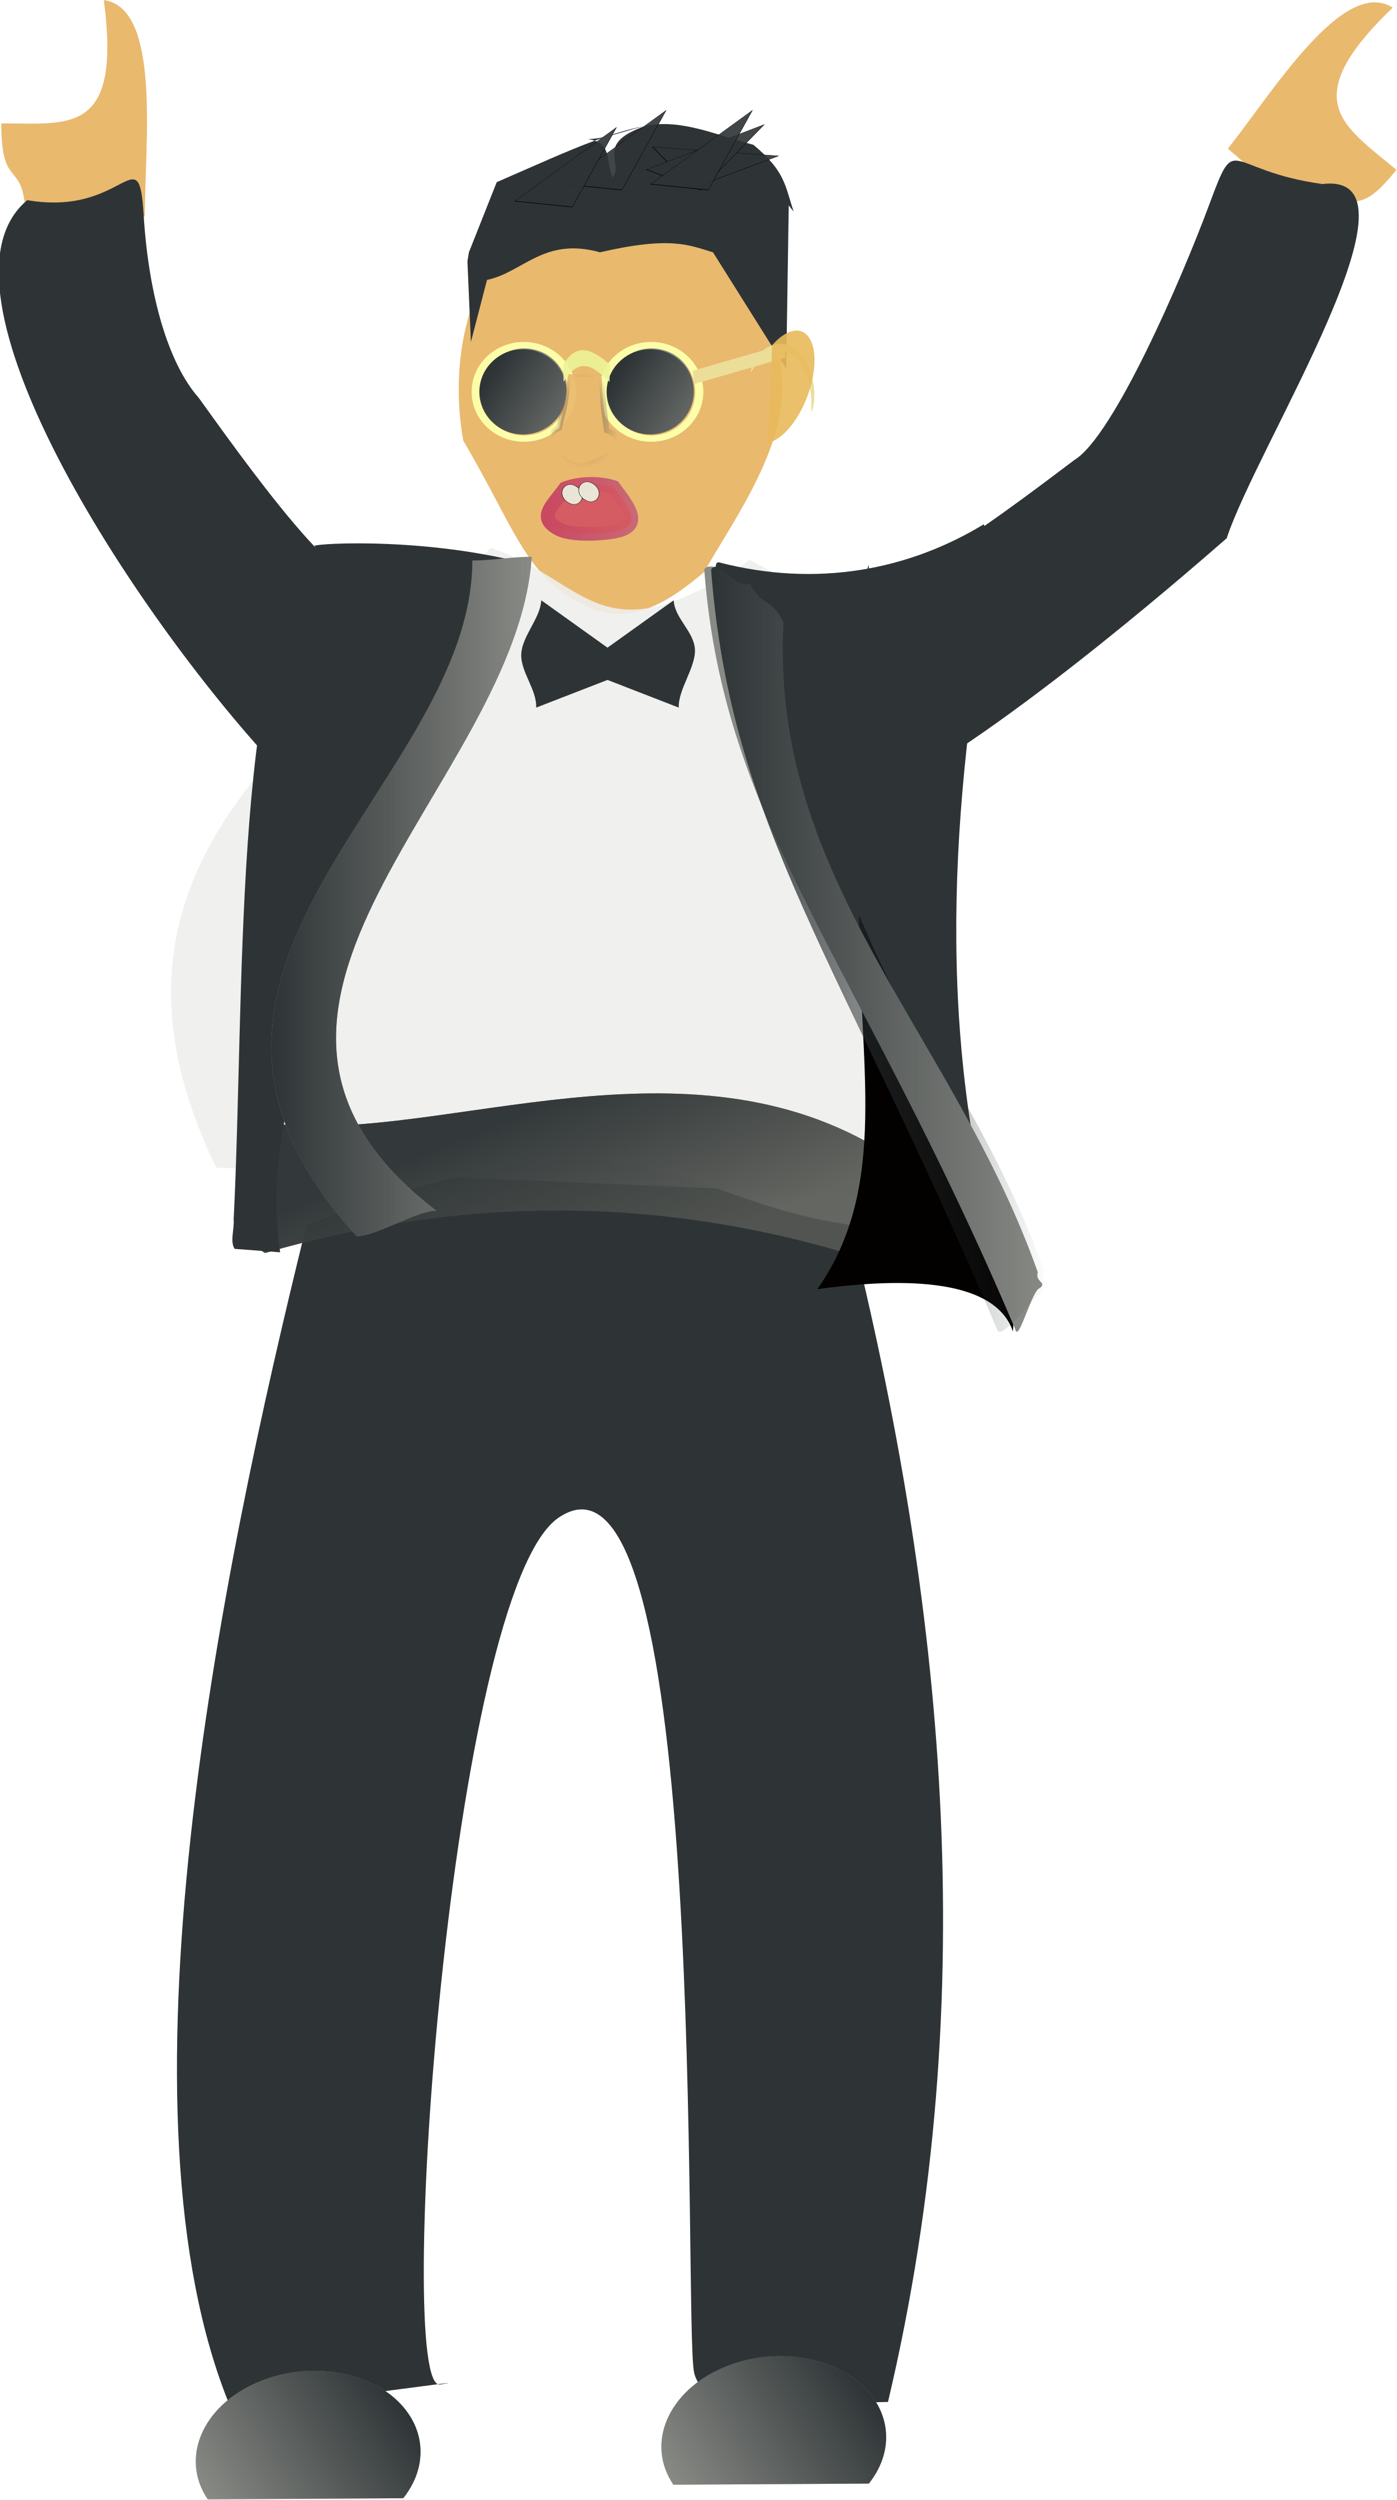 <?xml version="1.0" encoding="UTF-8"?>
<svg version="1.1" viewBox="0 0 553.96 990.62" xmlns="http://www.w3.org/2000/svg" xmlns:xlink="http://www.w3.org/1999/xlink">
<defs>
<linearGradient id="g" x1="-1118.1" x2="-1027.9" y1="264.13" y2="264.13" gradientTransform="translate(-148.57,-57.143)" gradientUnits="userSpaceOnUse">
<stop stop-color="#c94761" offset="0"/>
<stop stop-color="#c94761" stop-opacity="0" offset="1"/>
</linearGradient>
<radialGradient id="c" cx="-1226.9" cy="123.69" r="33.546" gradientTransform="matrix(1,0,0,1.346,0,-42.758)" gradientUnits="userSpaceOnUse">
<stop stop-color="#796757" offset="0"/>
<stop stop-color="#796757" stop-opacity="0" offset="1"/>
</radialGradient>
<linearGradient id="f" x1="-767.98" x2="-690.77" y1="771.67" y2="925.95" gradientUnits="userSpaceOnUse">
<stop stop-color="#2e3436" offset="0"/>
<stop stop-color="#2e3436" stop-opacity="0" offset="1"/>
</linearGradient>
<linearGradient id="e" x1="-583.94" x2="-286.73" y1="627.64" y2="627.64" gradientTransform="matrix(.479 0 0 .435 -662.25 -112.72)" gradientUnits="userSpaceOnUse">
<stop stop-color="#2e3436" offset="0"/>
<stop stop-color="#2e3436" stop-opacity="0" offset="1"/>
</linearGradient>
<linearGradient id="d" x1="-964.54" x2="-735.63" y1="578.04" y2="578.04" gradientTransform="matrix(.479 0 0 .435 -665.13 -112.72)" gradientUnits="userSpaceOnUse">
<stop stop-color="#2e3436" offset="0"/>
<stop stop-color="#2e3436" stop-opacity="0" offset="1"/>
</linearGradient>
<linearGradient id="b" x1="-797.14" x2="-620" y1="579.51" y2="685.22" gradientUnits="userSpaceOnUse">
<stop stop-color="#2e3436" offset="0"/>
<stop stop-color="#2e3436" stop-opacity="0" offset="1"/>
</linearGradient>
<linearGradient id="a" x1="-580" x2="-405.71" y1="373.93" y2="373.93" gradientUnits="userSpaceOnUse">
<stop stop-color="#2e3436" offset="0"/>
<stop stop-color="#2e3436" stop-opacity="0" offset="1"/>
</linearGradient>
</defs>
<g transform="translate(-99.543 -28.968)">
<g transform="matrix(.942 0 0 .968 1268.7 250.18)">
<path d="m-653.35-159.01c-22.296-18.19-42.352-28.201-1.538-66.393-20.743-12.812-50.566 34.668-69.387 57.739 22.296 18.19 13.99 16.537 36.286 34.726 18.822-23.07 15.818-3.002 34.64-26.072z" fill="#e9b96e" stroke-width="0"/>
<path d="m-1240.6-178.02c28.775 0 50.643 4.921 43.162-50.472 24.171 3.185 17.265 58.828 17.265 88.602-28.775 0-21.294 3.97-50.068 3.97 0-29.774-10.359-12.325-10.359-42.099z" fill="#e9b96e" stroke-width="0"/>
<path d="m-1112.1 272.93c145.67-53.532 150.31-11.316 228.71 0 38.835 152.01 56.9 313.89 16.042 481.87-22.534 0-76.691 9.222-81.604-12-4.589-19.822 7.126-392.46-57.026-350.04-45.654 30.188-69.434 358.07-49.896 354.9 22.15-3.598-65.771 9.143-88.306 9.143-50.708-119.14-4.874-338.7 32.084-483.87z" fill="#2e3436" stroke-width="0"/>
<path d="m-788.91-40.192c-19.054 13.852-95.255 71.28-86.622 42.889l11.282 91.22c52.909-27.748 132.42-96.184 139.5-102.11 12.786-38.039 87.098-150.56 40.283-144.98-41.319-5.605-35.939-22.297-47.599 8.284-11.66 30.582-40.361 95.028-56.839 104.69z" fill="#2e3436" stroke-width="0"/>
<g transform="matrix(.454 0 0 .435 -438.39 -110.24)">
<path d="m-1042.9 95.219c-0.134 62.578-53.038 134.61-72.22 171.05-34.459 29.794-70.834 52.705-112.21 31.104-54.185-27.477-63.874-73.12-111.3-154.57-12.44-70.332 1.86-148.42 51.711-203.43 34.289-19.646 112.81 25.394 141.39-11.518 54.399 15.5 72.706 35.595 89.376 85.058 8.987 26.529 13.246 54.448 13.25 82.307z" fill="#e9b96e" stroke-width="0"/>
<path d="m-1169-153.67c-47.182 16.576-21.335 32.267-30.75 48.813-6.717-10.978-0.663-29.163-17.031-34.688-26.377 9.928-55.34 23.428-90.844 39.063l-25.781 66-1.375 8.594 3.219 75.812 14.938-58.406c33.711-7.225 52.589-40.671 104.78-26 66.051-15.508 82.957-6.54 104.75 0l67.906 109.72 2.344-153.87 4.562 5.938c-8.147-24.979-7.844-37.959-37.281-62.938-35.071-9.444-66.498-24.325-99.438-18.031zm-47.781 14.125c3.439-1.294 6.827-2.519 10.188-3.688-5.372 1.213-10.738 2.048-16.625 2.312 2.472 0.272 4.589 0.751 6.438 1.375zm10.188-3.688c10.428-2.354 20.88-6.13 35.156-9.938-11.535 2.38-23.12 5.751-35.156 9.938z" fill="#2e3436" stroke-width="0"/>
<g transform="matrix(.629 0 0 .61 -822.31 -257.61)">
<g stroke-width="0">
<path d="m-668.57 579.51c0 37.082-28.782 67.143-64.286 67.143s-64.286-30.061-64.286-67.143 28.782-67.143 64.286-67.143 64.286 30.061 64.286 67.143z" fill="#888a85"/>
<path d="m-733.57 504.09c-41.607 1.054-75 35.139-75 77 0 42.526 34.474 77 77 77s77-34.474 77-77-34.474-77-77-77c-0.664 0-1.34-0.017-2 0zm2.719 10c35.504 0 64.281 30.043 64.281 67.125s-28.777 67.156-64.281 67.156-64.281-30.074-64.281-67.156 28.777-67.125 64.281-67.125z" fill="#fcfda9"/>
<path transform="matrix(1 0 0 .979 0 13.758)" d="m-668.57 579.51c0 37.082-28.782 67.143-64.286 67.143s-64.286-30.061-64.286-67.143 28.782-67.143 64.286-67.143 64.286 30.061 64.286 67.143z" fill="url(#b)"/>
</g>
</g>
<g transform="matrix(.629 0 0 .61 -704.31 -257.61)">
<g stroke-width="0">
<path d="m-668.57 579.51c0 37.082-28.782 67.143-64.286 67.143s-64.286-30.061-64.286-67.143 28.782-67.143 64.286-67.143 64.286 30.061 64.286 67.143z" fill="#888a85"/>
<path d="m-733.57 504.09c-41.607 1.054-75 35.139-75 77 0 42.526 34.474 77 77 77s77-34.474 77-77-34.474-77-77-77c-0.664 0-1.34-0.017-2 0zm2.719 10c35.504 0 64.281 30.043 64.281 67.125s-28.777 67.156-64.281 67.156-64.281-30.074-64.281-67.156 28.777-67.125 64.281-67.125z" fill="#fcfda9"/>
<path transform="matrix(1 0 0 .979 0 13.758)" d="m-668.57 579.51c0 37.082-28.782 67.143-64.286 67.143s-64.286-30.061-64.286-67.143 28.782-67.143 64.286-67.143 64.286 30.061 64.286 67.143z" fill="url(#b)"/>
</g>
</g>
<path d="m-1198.4 228.4c-15.299 2.874-42.012 3.41-52.228-2.719-18.967-10.715-6.145-20.562 6.417-37.974 12.462-5.054 31.405-5.641 44.913-1.238 14.372 19.343 27.982 36.749 0.898 41.931z" fill="#d55c63" stroke="#c96a76" stroke-linecap="round" stroke-width="12.852"/>
<path d="m-1198.4 228.4c-15.299 2.874-42.012 3.41-52.228-2.719-18.967-10.715-6.145-20.562 6.417-37.974 12.462-5.054 31.405-5.641 44.913-1.238 14.372 19.343 27.982 36.749 0.898 41.931z" fill="#d55c63" stroke="url(#g)" stroke-linecap="round" stroke-width="12.852"/>
<g transform="matrix(.479 0 0 .735 -797.57 -383.31)" fill="#ecde98">
<rect transform="matrix(.982 -.187 .187 .982 0 0)" x="-790.8" y="487.18" width="180" height="17.143" stroke-width="0"/>
<path d="m-573.2 627.67c-0.405-0.248-0.181-1.552 0.791-3.721s2.709-5.202 5.477-8.67 6.584-7.368 11.619-11.029c5.035-3.661 11.299-7.078 18.675-9.374 6.697-2.075 14.243-3.184 22.157-2.887 7.913 0.298 16.187 2.006 24.089 5.377 1.472 0.628 2.914 1.306 4.324 2.032 7.717 3.988 14.314 9.343 19.552 15.277 5.238 5.934 9.117 12.438 11.718 18.829 2.654 6.536 3.969 12.887 4.45 18.522 0.481 5.635 0.135 10.56-0.52 14.52-0.655 3.96-1.612 6.965-2.459 8.936-0.848 1.971-1.579 2.918-2.014 2.802-0.435-0.117-0.549-1.286-0.529-3.348 0.019-2.063 0.162-5.027 0.067-8.749-0.095-3.722-0.434-8.21-1.431-13.203-0.996-4.993-2.654-10.494-5.351-16.026-2.632-5.413-6.285-10.873-10.989-15.85-4.705-4.977-10.459-9.466-17.055-12.821-1.201-0.613-2.431-1.189-3.688-1.726-6.744-2.879-13.831-4.444-20.656-4.894-6.825-0.45-13.383 0.214-19.288 1.677-6.508 1.602-12.256 4.165-17.083 6.965-4.827 2.801-8.741 5.84-11.827 8.541-3.086 2.701-5.358 5.065-6.989 6.657-1.631 1.592-2.637 2.411-3.042 2.163z" fill-rule="evenodd"/>
</g>
<path d="m-1245.7 70.934c12.558-21.435 27.422-13.528 42.729 0v16.571c-13.367-12.54-26.657-26.168-42.729 0v-16.571z" fill="#ecf398" opacity=".91" stroke-width="0"/>
<g transform="matrix(.251 -.041 .052 .162 -1078.7 156.1)" fill="#ecf3e2" stroke="#000" stroke-linecap="round" stroke-width="1.7">
<rect x="-682.86" y="9.505" width="71.429" height="114.29" rx="129.62" ry="408.84" opacity=".91"/>
<rect x="-620.86" y="9.505" width="71.429" height="114.29" rx="129.62" ry="408.84" opacity=".91"/>
</g>
<path transform="matrix(-.46 0 0 .157 -1423.3 -114.91)" d="m-565.71-119.07-80.54 246.5-173.21-193z" fill="#2e3436" opacity=".91" stroke="#000" stroke-linecap="round" stroke-width="1.7"/>
<path transform="matrix(-.416 .197 .067 .142 -1396.1 16.029)" d="m-565.71-119.07-80.54 246.5-173.21-193z" fill="#2e3436" opacity=".91" stroke="#000" stroke-linecap="round" stroke-width="1.7"/>
<path transform="matrix(-.35 .299 .102 .12 -1350.7 84.831)" d="m-565.71-119.07-80.54 246.5-173.21-193z" fill="#2e3436" opacity=".91" stroke="#000" stroke-linecap="round" stroke-width="1.7"/>
<path transform="matrix(-.35 .299 .102 .12 -1430.7 84.831)" d="m-565.71-119.07-80.54 246.5-173.21-193z" fill="#2e3436" opacity=".91" stroke="#000" stroke-linecap="round" stroke-width="1.7"/>
<path transform="matrix(-.35 .299 .102 .12 -1476.7 100.83)" d="m-565.71-119.07-80.54 246.5-173.21-193z" fill="#2e3436" opacity=".91" stroke="#000" stroke-linecap="round" stroke-width="1.7"/>
<path d="m-1240.7 80.146c-1.837 2.476-1.321 5.796-1.665 8.623-0.042 14.07-4.275 28.142-7.426 42.212-5.385 2.196-9.034 6.4-9.034 11.226 2.614 11.553 15.255 24.18 31.404 25.025 12.403-4.983 31.858-11.445 32.489-22.186 0-5.301-4.39-9.855-10.661-11.818-1.763-14.642-4.324-29.286-4.339-43.928-0.333-3.03 0.192-6.471-1.702-9.155z" fill="#e9b96e" opacity=".91" stroke="url(#c)" stroke-linecap="round" stroke-width="5.2"/>
<path transform="matrix(-.483 -.441 -.32 .666 -1299.6 -199.19)" d="m-588.04 127.12c-21.087-18.634-29.467-63.37-18.717-99.921s36.56-51.076 57.647-32.442c8.109 7.166 14.692 18.621 18.794 32.705" fill="#e9b95b" opacity=".91" stroke-width="0"/>
</g>
<path d="m-1034.6-4.221c41.573 13.579 45.802 46.525 109.11 4.97 143.97 71.441 23.572 173.75 58.004 260.09-80.85-2.958-201.77-8.399-282.62-11.357-64.381-129.07 49.888-186.35 115.51-253.71z" fill="#eeeeec" opacity=".91" stroke-width="0"/>
<g transform="matrix(.545 0 0 .435 -609.89 -106.26)" stroke-width="0">
<path d="m-953.32 775.22c122.34 23.641 309.24-85.236 464.13 18 6.238 2.518 1.96 16.839 3.223 21.903-0.169 35.063-1.663 46.185-2.252 81.211-4.805 3.615-10.605 0.899-16.669 1.743-149.48-53.77-298.96-52.895-448.44 0-6.238-2.518-1.96-10.839-3.223-15.903-16.504-23.948-5.059-67.037 0.253-105.21 0.478-1.039 1.702-1.761 2.971-1.743z" fill="#555753" opacity=".91"/>
<path d="m-953.32 775.22c122.34 23.641 309.24-85.236 464.13 18 6.238 2.518 1.96 16.839 3.223 21.903-4.848 36.894 16.585 78.777-18.921 82.954-149.48-53.77-298.96-52.895-448.44 0-6.238-2.518-1.96-10.839-3.223-15.903-16.504-23.948-5.059-67.037 0.253-105.21 0.478-1.039 1.702-1.761 2.971-1.743z" fill="url(#f)" opacity=".91"/>
</g>
<path d="m-938.76 1.626c41.251 10.495 80.048 3.231 111.71-15.508 2.632 4.616 1.111 23.5 1.963 29.278-16.849 94.506-21.924 189.01 8.359 283.52-4.086 2.973-10.806 0.879-15.92 1.841-32.393 1.219 32.862-1.237 0.469-0.018-6.15-101.92-105.02-208.82-107.64-297.83l0.295-0.89z" fill="#2e3436" stroke-width="0"/>
<path d="m-879.55 145.86c-0.238 60.712 13.062 111.02-17.539 153.37 31.524-4.203 74.232-5.816 82.341 17.31 4.221-48.368-44.587-122.31-64.802-170.68z" fill="#030000" stroke-width="0"/>
<path d="m-943.93 3.768c6.194-2.549 12.144 8.609 18.492 6.731 5.357 9.736 9.291 5.729 14.097 15.865-5.766 105.42 71.532 168.35 107.08 266-1.377 3.822 4.129 4.145 0.784 6.437-3.419 1.03-8.996 22.855-10.3 16.836-65.74-150.79-122.35-205.53-130.84-310.05l-0.035-1.062z" fill="#888a85" stroke-width="0"/>
<path d="m-941.06 3.768c6.194-2.549 12.144 8.609 18.492 6.731 5.357 9.736 9.291 5.729 14.097 15.865-5.766 105.42 71.532 168.35 107.08 266-1.377 3.822 4.129 4.145 0.784 6.437-3.419 1.03-19.527 22.855-20.831 16.836-65.73-150.79-111.82-205.53-120.3-310.05l-0.035-1.062z" fill="url(#e)" stroke-width="0"/>
<path d="m-1021.4 1.775c2.065 2.949 0.081 8.174 0.42 12.067-10.03 56.701-118.21 168.84-102.23 270.3-32.342-2.374 13.186 0.968-19.155-1.406-2.065-2.949-0.081-8.174-0.42-12.067 4.745-91.84-0.494-225.89 34.34-275.52-5.666-0.788 41.635-4.526 87.043 6.622z" fill="#2e3436" stroke-width="0"/>
<path d="m-1042.3 0.946c8.337 0 16.674-1.543 25.01-1.543-6.244 93.104-152.36 184.25-40.136 267.72-8.337 0-25.29 10.43-33.627 10.43-102.87-110.1 48.538-184.42 48.753-276.61z" fill="#888a85" stroke-width="0"/>
<path d="m-1042.3 0.946c8.337 0 16.674-1.543 25.01-1.543-6.244 93.104-152.36 184.25-40.136 267.72-8.337 0-25.29 10.43-33.627 10.43-102.87-110.1 48.538-184.42 48.753-276.61z" fill="url(#d)" stroke-width="0"/>
<path d="m-1013.3 17.219c-0.357 7.324-8.064 14.647-8.421 21.971-0.357 7.324 6.634 14.647 6.277 21.971 10.008-3.779 20.016-7.557 30.024-11.335 10.003 3.779 20.007 7.557 30.01 11.335-0.357-7.324 7.159-16.464 6.802-23.788-0.357-7.324-8.589-12.831-8.946-20.154-9.288 6.466-18.577 12.932-27.865 19.398-9.293-6.466-18.586-12.932-27.88-19.398z" fill="#2e3436" stroke-width="0"/>
<path transform="matrix(-.485 .201 -.261 -.374 -1254.4 1013.9)" d="m-405.71 368.08c0 44.972-39.015 81.429-87.143 81.429s-87.143-36.457-87.143-81.429c0-28.529 15.978-54.977 42.117-69.717" fill="#888a85" stroke-width="0"/>
<path transform="matrix(-.485 .201 -.261 -.374 -1058.4 1007.9)" d="m-405.71 368.08c0 44.972-39.015 81.429-87.143 81.429s-87.143-36.457-87.143-81.429c0-28.529 15.978-54.977 42.117-69.717" fill="#888a85" stroke-width="0"/>
<path d="m-1157.5-65.684c14.079 18.887 69.779 96.36 69.97 66.686l-37.872 83.751c-60.498-63.376-148.51-195.54-104.26-231.34 41.118 6.923 46.94-26.614 48.989 6.051 2.049 32.665 10.308 60.728 23.17 74.853z" fill="#2e3436" stroke-width="0"/>
<path transform="matrix(-.485 .201 -.261 -.374 -1254.4 1013.9)" d="m-405.71 368.08c0 44.972-39.015 81.429-87.143 81.429s-87.143-36.457-87.143-81.429c0-28.529 15.978-54.977 42.117-69.717" fill="url(#a)" stroke-width="0"/>
<path transform="matrix(-.485 .201 -.261 -.374 -1058.4 1007.9)" d="m-405.71 368.08c0 44.972-39.015 81.429-87.143 81.429s-87.143-36.457-87.143-81.429c0-28.529 15.978-54.977 42.117-69.717" fill="url(#a)" stroke-width="0"/>
</g>
</g>
</svg>
